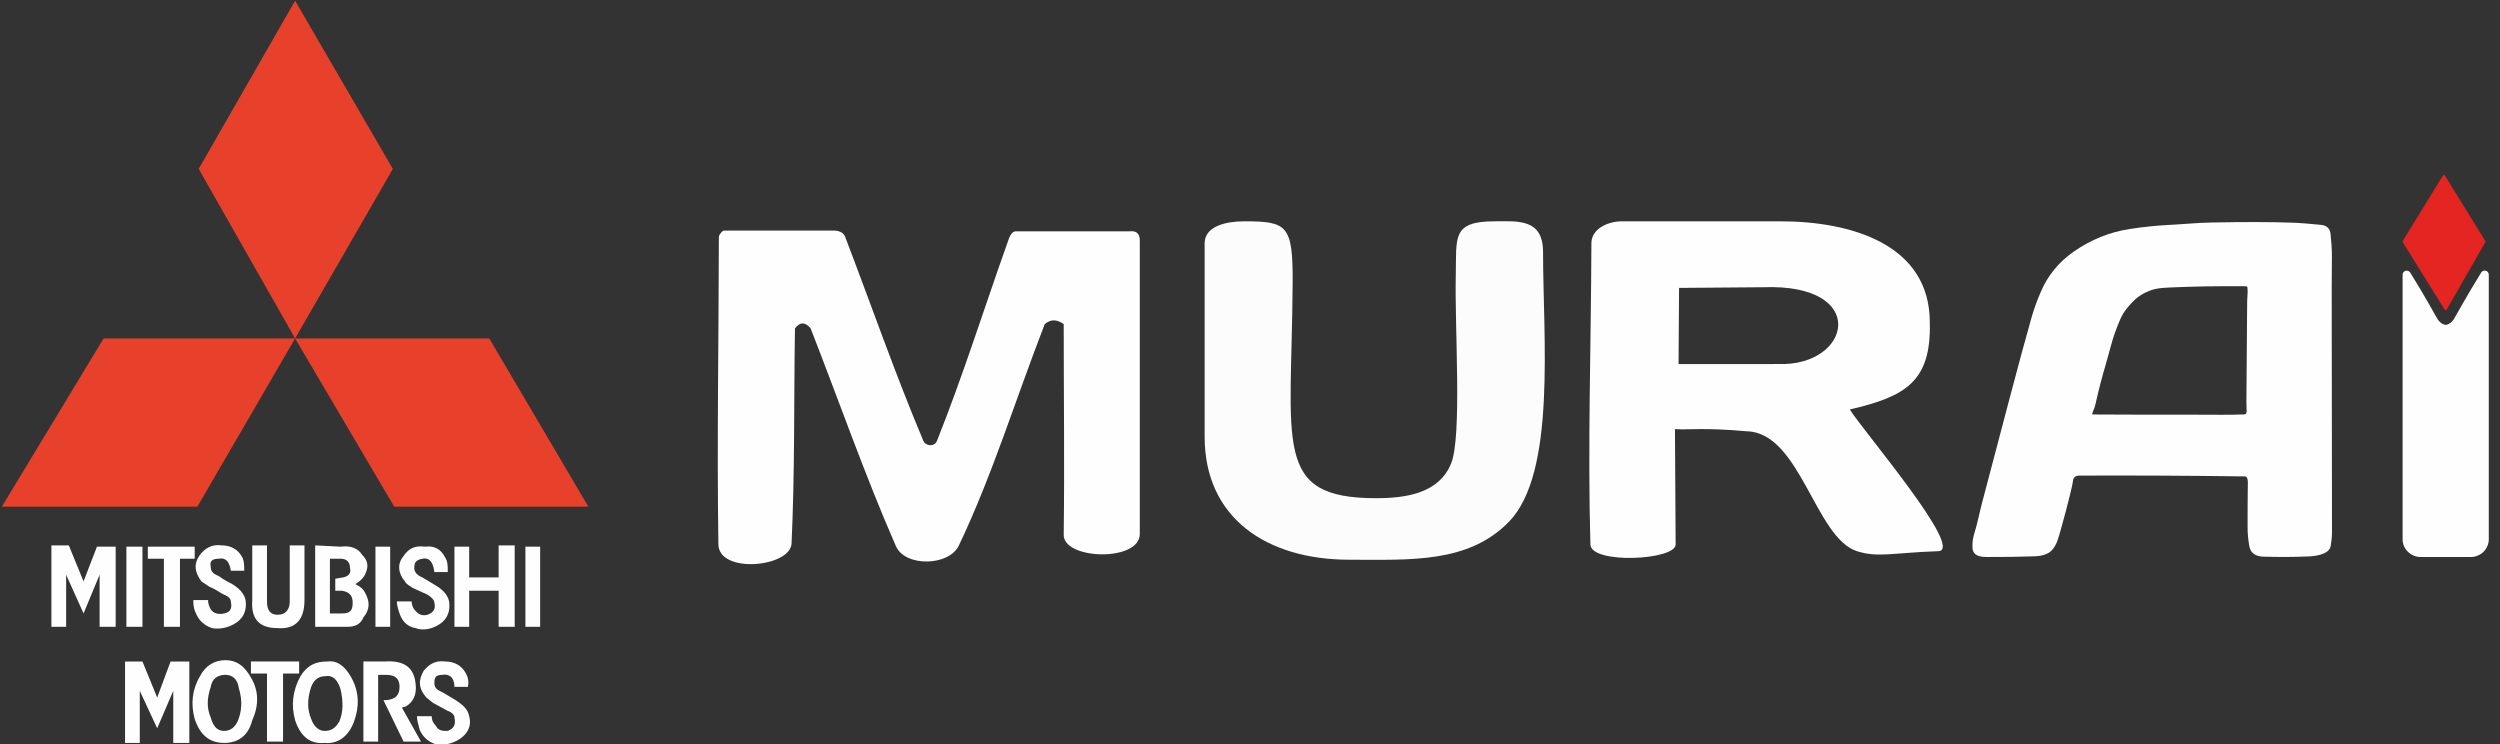 <?xml version="1.0" encoding="UTF-8"?>
<!DOCTYPE svg PUBLIC "-//W3C//DTD SVG 1.0//EN" "http://www.w3.org/TR/2001/REC-SVG-20010904/DTD/svg10.dtd">
<!-- Creator: CorelDRAW -->
<svg xmlns="http://www.w3.org/2000/svg" xml:space="preserve" width="168mm" height="50mm" version="1.0" style="shape-rendering:geometricPrecision; text-rendering:geometricPrecision; image-rendering:optimizeQuality; fill-rule:evenodd; clip-rule:evenodd"
viewBox="0 0 16800 5000"
 xmlns:xlink="http://www.w3.org/1999/xlink"
 xmlns:xodm="http://www.corel.com/coreldraw/odm/2003">
 <rect x="0" y="0" width="16800" height="5000" fill="#333333" stroke="none"/>
 <defs>
  <style type="text/css">
   <![CDATA[
    .fil4 {fill:#E8412B}
    .fil1 {fill:#FCFCFC}
    .fil0 {fill:#FEFEFE}
    .fil2 {fill:#E52521;fill-rule:nonzero}
    .fil3 {fill:#FEFEFE;fill-rule:nonzero}
   ]]>
  </style>
 </defs>
 <g id="Camada_x0020_1">
  <g id="_2285147600992">
   <path class="fil0" d="M4845.99 1563.38c10.74,-12.73 13.55,-13.86 27.89,-13.86 239.64,0 479.28,0 718.91,0 23.5,0 37.36,0.55 56.54,9.64 16.2,7.72 24.43,17.57 29.64,31.15 175.01,456.74 335.4,919.41 525.15,1370.21 17.19,40.83 76.4,41.82 91.81,3.3 175.34,-439.21 317.1,-891.14 475.57,-1336.7 8.61,-24.18 21.24,-72.69 56.47,-72.69l30.6 0c244,0 487.96,0 731.95,0 45.6,-5.11 71.5,13.82 68.86,69.57 0,654.69 0,1309.39 0,1964.04 0,189.24 -513.52,174.42 -511.29,5.53 6.11,-465.42 0,-948.37 0,-1415.84 -42.61,-29.37 -85.22,-37.02 -127.83,1.2 -192.29,495.67 -354.67,1022.88 -576.88,1487.02 -67.07,140.15 -361.33,144.75 -422.77,4.33 -210.51,-480.99 -382.39,-976.33 -573.62,-1464.46 -34.93,-41.16 -69.92,-45.45 -104.88,1.1 -7.65,491.53 -0.41,964.08 -22.92,1445.62 -7.44,158.98 -488.78,206.5 -491.66,5.32 -10.02,-702.21 2.23,-1357.55 3.19,-2059.62 0.03,-16.16 4.53,-22.16 15.27,-34.86z"/>
   <path class="fil0" d="M11949.09 2446.29l-669.17 0.34 3.37 -511.9 562.71 -4.5c722.11,-27.86 595.27,534.51 103.09,516.02l0 0.04zm-1254.86 -811.38c-2.23,677.23 -25.43,1367.33 -6.66,2024.01 3.81,134.45 573.35,105.77 572.73,0l-4.56 -775.28c103.16,6.31 189.48,-11.63 481.85,14.58 359.88,6.55 460.06,716.51 741.59,805.78 141.72,44.94 239.6,10.57 545.9,0 180.97,-6.24 -499.45,-801.49 -594.55,-952.31 373.06,-86.86 548.07,-185.74 537.77,-585.15 0,-525.25 -529.4,-679.32 -1004.15,-679.32l-1063.22 0c-99.53,0 -206.7,52.18 -206.7,147.66l0 0.03z"/>
   <path class="fil1" d="M8095.19 1634.91l0 1299.54c0,547.31 417.07,826.95 974.61,826.95 404.93,0 799.02,25.9 1071.97,-257.03 317.24,-328.81 227.53,-1236.07 227.53,-1810.38 0,-227.8 -171.33,-206.74 -324.89,-206.74 -289.59,0 -255.94,107.97 -261.56,358.62 -8.1,359.54 42.88,1084.77 -31.22,1268.28 -79.98,197.96 -295.32,233.74 -504.6,233.74 -697.44,0 -566.66,-357.42 -560.48,-1447.85 2.23,-387.09 -35.92,-412.79 -325.58,-412.79 -119.7,0 -265.78,31.84 -265.78,147.66z"/>
   <g>
    <path class="fil2" d="M16701 1627.81l-259.47 452.96c-2.5,3.95 -7.55,5.01 -11.11,2.51 -1.1,-0.72 -1.79,-1.44 -2.51,-2.51l-281.32 -452.96c-1.78,-2.88 -1.78,-6.11 0,-8.95l269.86 -439c2.51,-3.95 7.48,-5.01 11.08,-2.51 1.1,0.72 1.82,1.44 2.51,2.51l270.96 439.37c1.78,2.85 1.78,6.08 0,8.96l0 -0.38z"/>
    <path class="fil3" d="M15101.62 3213.58c-2.51,-7.14 -9.3,-11.84 -17.19,-12.18 -371.62,-5.01 -742.18,-6.8 -1111.29,-5.39 -26.52,0 -40.86,12.56 -43.02,37.29 0,2.51 -0.72,5.73 -1.45,10.02 -11.08,62.71 -78.11,318.61 -102.13,388.5 -10.02,29.02 -24.36,53.04 -43.71,71.29 -24.01,23.29 -70.6,34.07 -106.08,35.13 -100.35,3.6 -208.21,5.01 -323.62,4.67 -42.64,0 -93.86,-5.73 -97.81,-59.49 -2.16,-32.63 2.5,-68.1 12.18,-98.91 21.13,-67.76 34.41,-139.05 52.32,-207.15 58.05,-220.39 119.35,-453.34 184.2,-698.81 59.86,-227.56 109.3,-408.91 147.66,-544.02 15.4,-54.48 35.85,-111.46 61.27,-170.57 46.59,-110.37 119.35,-200.7 222.55,-273.09 115.04,-80.28 240.12,-131.16 375.57,-151.92 89.95,-13.99 178.84,-23.29 266.26,-27.61 94.27,-4.63 186.36,-14.31 284.54,-16.13 221.84,-4.29 398.14,-3.94 528.96,0.72 67.04,2.16 136.2,7.55 208.21,15.41 38.01,4.32 58.43,24.73 62.37,61.65 5.01,50.53 9.64,101.79 8.96,152.67 -1.1,121.82 -1.79,270.55 -1.1,446.51 1.1,464.45 1.78,933.92 1.78,1408.74 0,30.12 -4.32,58.77 -8.95,88.51 -9.64,57.36 -105.02,68.1 -150.89,69.88 -96.74,3.95 -197.09,4.33 -300.67,1.45 -46.59,-1.45 -85.29,-19.7 -94.24,-66.66 -8.27,-43.71 -12.56,-87.8 -12.56,-131.51 0,-100.72 0.35,-201.42 1.79,-301.76 0,-9.65 -1.1,-18.63 -4.29,-27.24l0.34 0 0.04 0zm-679.09 -1250.34c-31.18,15.4 -55.54,31.18 -73.11,47.65 -39.42,36.91 -77.77,80.66 -100,131.88 -27.24,61.99 -49.1,123.64 -65.22,185.29 -11.84,44.81 -23.3,86.01 -34.38,123.99 -25.83,87.45 -48.75,176.34 -68.82,266.98 -4.67,21.51 -14.34,39.08 -21.13,59.49 -1.1,2.88 0.72,5.73 3.56,6.83 0.38,0 1.1,0 1.79,0 239.77,1.44 476.63,1.78 709.93,1.44 102.85,0 202.86,2.13 306.43,-1.82 8.92,0 16.12,-7.86 15.75,-16.84 0,0 0,0 0,0 -1.1,-22.2 -1.44,-45.5 -1.44,-69.85 2.16,-222.21 3.94,-444.05 5.01,-665.16 0,-33.69 5.72,-65.94 2.16,-99.97 -0.35,-5.39 -5.01,-9.64 -10.74,-9.64 -183.86,-1.44 -349.77,1.1 -497.43,7.89 -70.94,3.19 -117.19,5.01 -172.74,32.59l0.38 -0.72 0 -0.03z"/>
    <path class="fil3" d="M16673.79 1831.36c-100.35,161.28 -174.93,300.33 -186.01,316.45 0,0 -9.3,13.62 -23.64,24.02 -4.66,3.19 -10.74,6.45 -15.78,8.23 -4.63,1.78 -9.3,2.5 -13.24,2.88 -3.95,-0.34 -8.24,-1.44 -13.28,-2.88 -5.01,-1.78 -11.08,-5.01 -15.75,-8.23 -14.34,-10.4 -23.64,-24.02 -23.64,-24.02 -11.11,-16.5 -85.28,-155.17 -186.01,-316.45 -14.68,-22.92 -50.88,-12.9 -50.88,14l0 1778.57c0,65.94 54.82,119.32 122.2,119.32l328.26 0c0,0 0,0 0,0l6.45 0c67.38,0 122.2,-53.38 122.2,-119.32l0 -1778.57c0,-27.25 -36.57,-37.3 -50.88,-14z"/>
   </g>
   <g>
    <g>
     <path class="fil4" d="M2639.98 1134.98l-656.86 -1130.26 -647.86 1130.26 647.86 1139.32 656.86 -1139.32z"/>
     <path class="fil4" d="M12.53 3404.63l1313.74 0 656.85 -1130.33 -1286.74 0 -683.85 1130.33z"/>
     <path class="fil4" d="M3287.81 2274.3l-1304.69 0 665.84 1130.33 1304.79 0 -665.94 -1130.33z"/>
    </g>
    <g>
     <path class="fil0" d="M777.35 3673.78l-125.91 0 -89.99 233.19 -99.04 -242.11 -116.92 0 0 547.17 98.97 0 0 -349.9 116.99 260.22 107.97 -260.22 0 349.9 107.93 0 0 -538.25zm179.94 538.25l0 -538.25 -107.89 0 0 538.25 107.89 0zm36.06 -457.46l108 0 0 457.46 107.93 0 0 -457.46 99.01 0 0 -80.79 -314.94 0 0 80.79zm1628.58 -80.79l-98.91 0 0 538.25 98.91 0 0 -538.25zm836.86 -8.92l-107.96 0 0 215.24 -197.99 0 0 -206.32 -98.94 0 0 538.25 98.94 0 0 -242.25 197.99 0 0 242.25 107.96 0 0 -547.17zm170.96 8.92l-98.98 0 0 538.25 98.98 0 0 -538.25zm-2006.58 62.71c-26.97,-44.87 -71.98,-71.63 -134.97,-71.63 -62.99,-9.03 -108,17.84 -143.99,62.71 -44.97,62.82 -35.95,116.68 9.03,179.4l53.93 35.92c45.01,17.84 63.02,35.92 99.04,53.76 26.97,9.02 44.98,27.03 44.98,44.87 8.99,44.87 0,71.84 -44.98,80.79 -36.02,8.92 -72.01,0 -89.98,-27.03 -9.06,-17.84 -18.02,-35.78 -18.02,-62.71l-98.97 0c0,26.93 0,53.79 17.94,89.74 18.01,44.84 54.07,80.76 108,98.64 45.01,8.92 107.97,0 161.97,-35.96 54.03,-35.78 72.01,-89.71 63.02,-152.39 -8.99,-44.87 -44.98,-80.79 -89.99,-107.69 -18.01,-9.02 -53.97,-26.9 -89.99,-53.9 -45.01,-17.84 -53.96,-35.82 -53.96,-62.71 -9.06,-35.92 8.95,-53.76 53.96,-53.76 44.98,-9.03 71.98,17.84 81,80.65l89.99 0c0,-35.78 0,-71.7 -18.01,-98.7l0 0zm422.94 296.11l0 -367.74 -99.01 0 0 376.69c0,53.76 -27,89.72 -80.93,89.72 -54.04,0 -72.05,-35.92 -72.05,-89.72l0 -376.69 -98.94 0 0 367.74c-8.95,125.67 44.98,188.35 170.99,188.35 116.92,8.92 179.94,-53.8 179.94,-188.35zm242.9 -358.82l-170.92 -8.92 0 547.17 215.9 0c54,0 89.99,-17.98 107.96,-62.82 45.01,-53.9 45.01,-107.69 9.06,-170.4 -9.06,-18.08 -27.07,-35.92 -63.06,-53.87 45.05,-26.89 63.06,-53.89 71.98,-80.69 18.01,-44.84 9.02,-80.76 -26.97,-116.71 -26.93,-44.84 -81,-62.68 -143.95,-53.76zm-71.98 80.79l72.01 0c35.99,0 62.96,17.84 62.96,62.72 9.09,35.92 -8.99,53.76 -44.98,62.81l-53.93 9.03 0 80.65 45.01 0c53.9,9.03 71.88,35.89 71.88,80.69 0,53.87 -18.02,71.84 -71.88,71.84l-81.07 0 0 -367.74 0 0zm-1376.69 690.68l0 547.17 98.98 0 0 -349.8 116.98 251.17 107.97 -251.17 0 349.8 107.93 0 0 -547.17 -125.91 0 -89.99 242.21 -99.04 -242.21 -116.92 0zm1169.75 80.73l0 -80.76 -323.9 0 0 80.76 107.93 0 0 457.45 107.97 0 0 -457.45 108 0zm530.91 8.92l53.96 0c62.99,0 89.96,27 89.96,80.79 0,62.68 -35.96,89.72 -108,89.72l135.03 278.02 116.99 0 -125.98 -224.3c0,0 0,-8.92 9.03,-8.92l9.02 0c53.93,-27.03 80.9,-80.79 71.94,-152.53 -9.02,-107.69 -71.94,-161.45 -206.91,-152.5l-144.05 0 0 538.22 99.04 0 0 -448.54 -0.03 0 0 0.04z"/>
     <path class="fil0" d="M1344.25 4543.85c-54,89.75 -62.96,188.49 -35.96,287.22 35.96,107.56 98.91,161.35 197.96,161.35 89.95,0 161.93,-44.87 188.93,-152.43 44.98,-98.63 44.98,-197.37 -8.95,-287.12 -45.02,-80.72 -99.05,-116.57 -171.03,-116.57 -71.97,0 -134.96,35.85 -170.95,107.55l0 0zm72.01 278.13c-27.03,-62.81 -27.03,-125.53 0,-206.29 8.95,-53.79 44.98,-80.79 98.94,-80.79 45.01,0 81,27 89.99,89.71 26.97,89.72 17.98,161.56 -8.99,224.3 -18.01,35.92 -44.97,62.82 -89.95,62.82 -44.98,0 -72.01,-26.9 -89.99,-89.71l0 0 0 -0.04zm566.86 18.01c36.03,107.56 98.95,161.46 197.99,152.43 89.99,9.03 161.9,-44.87 197.96,-143.51 35.99,-98.63 35.99,-197.23 -17.98,-296 -45.01,-80.73 -99.01,-116.58 -162,-107.66 -80.97,0 -134.97,26.93 -179.94,98.6 -54.04,98.77 -62.99,197.51 -36.03,296.14l0 0zm107.97 -224.3c17.98,-44.87 44.98,-71.87 98.98,-71.87 44.97,-8.92 81.03,27.03 98.97,89.75 17.98,80.76 17.98,152.6 -9.02,215.31 -26.93,44.87 -53.86,62.82 -98.91,62.82 -35.99,0 -72.01,-26.9 -89.99,-80.66 -27,-62.92 -27,-134.59 -0.03,-215.35l0 0zm899.82 -870.21c-26.93,-53.9 -71.94,-80.66 -134.97,-71.74 -62.99,-8.92 -108,8.96 -143.99,62.72 -45.04,53.89 -35.92,116.71 9.03,170.51 8.98,17.94 26.96,27 53.93,44.84l98.98 44.87c27.06,17.98 45.04,35.92 45.04,53.76 8.99,35.92 0,62.95 -45.04,80.79 -35.99,8.96 -62.99,0 -89.99,-35.92 -8.99,-8.95 -17.95,-35.81 -17.95,-53.76l-99.04 0c0,27 9.09,53.76 18.01,80.76 18.04,53.8 54,89.75 108,98.64 44.98,17.98 108,8.95 162,-26.9 54,-35.82 71.87,-89.71 62.99,-152.5 -8.99,-44.87 -45.05,-80.79 -89.99,-107.58l-89.99 -53.87c-44.98,-17.97 -54,-44.87 -54,-62.81 0,-35.96 9.02,-53.8 54,-62.72 45.05,-9.02 71.98,17.84 81.04,89.72l89.95 0c0,-44.88 0,-71.88 -18.01,-98.81zm-143.99 762.55c-35.99,62.82 -35.99,116.58 18.01,179.4l44.98 35.82 99.01 53.89c27.03,9.03 45.05,26.9 45.05,44.84 8.95,44.88 0,71.74 -45.05,89.72 -36.02,0 -62.99,0 -81,-35.79 -18.01,-18.08 -26.97,-35.92 -26.97,-62.95l-99.08 0c0,27.03 9.03,53.9 18.02,89.71 18.01,44.88 54,80.8 108,98.78 44.97,9.02 108,0 161.96,-35.82 54,-35.92 81.04,-89.72 63.02,-152.64 -9.02,-44.87 -36.05,-71.63 -89.98,-107.55l-89.99 -53.79c-44.98,-18.08 -53.93,-35.92 -53.93,-62.92 0,-35.82 8.98,-53.76 53.93,-53.76 45.04,-8.96 81.07,17.94 81.07,80.76l89.92 0c8.98,-35.92 0,-71.84 -18.02,-98.64 -26.96,-44.91 -71.87,-71.84 -134.96,-71.84 -62.99,-8.99 -107.97,17.91 -143.99,62.78l0 0z"/>
    </g>
   </g>
  </g>
 </g>
</svg>
